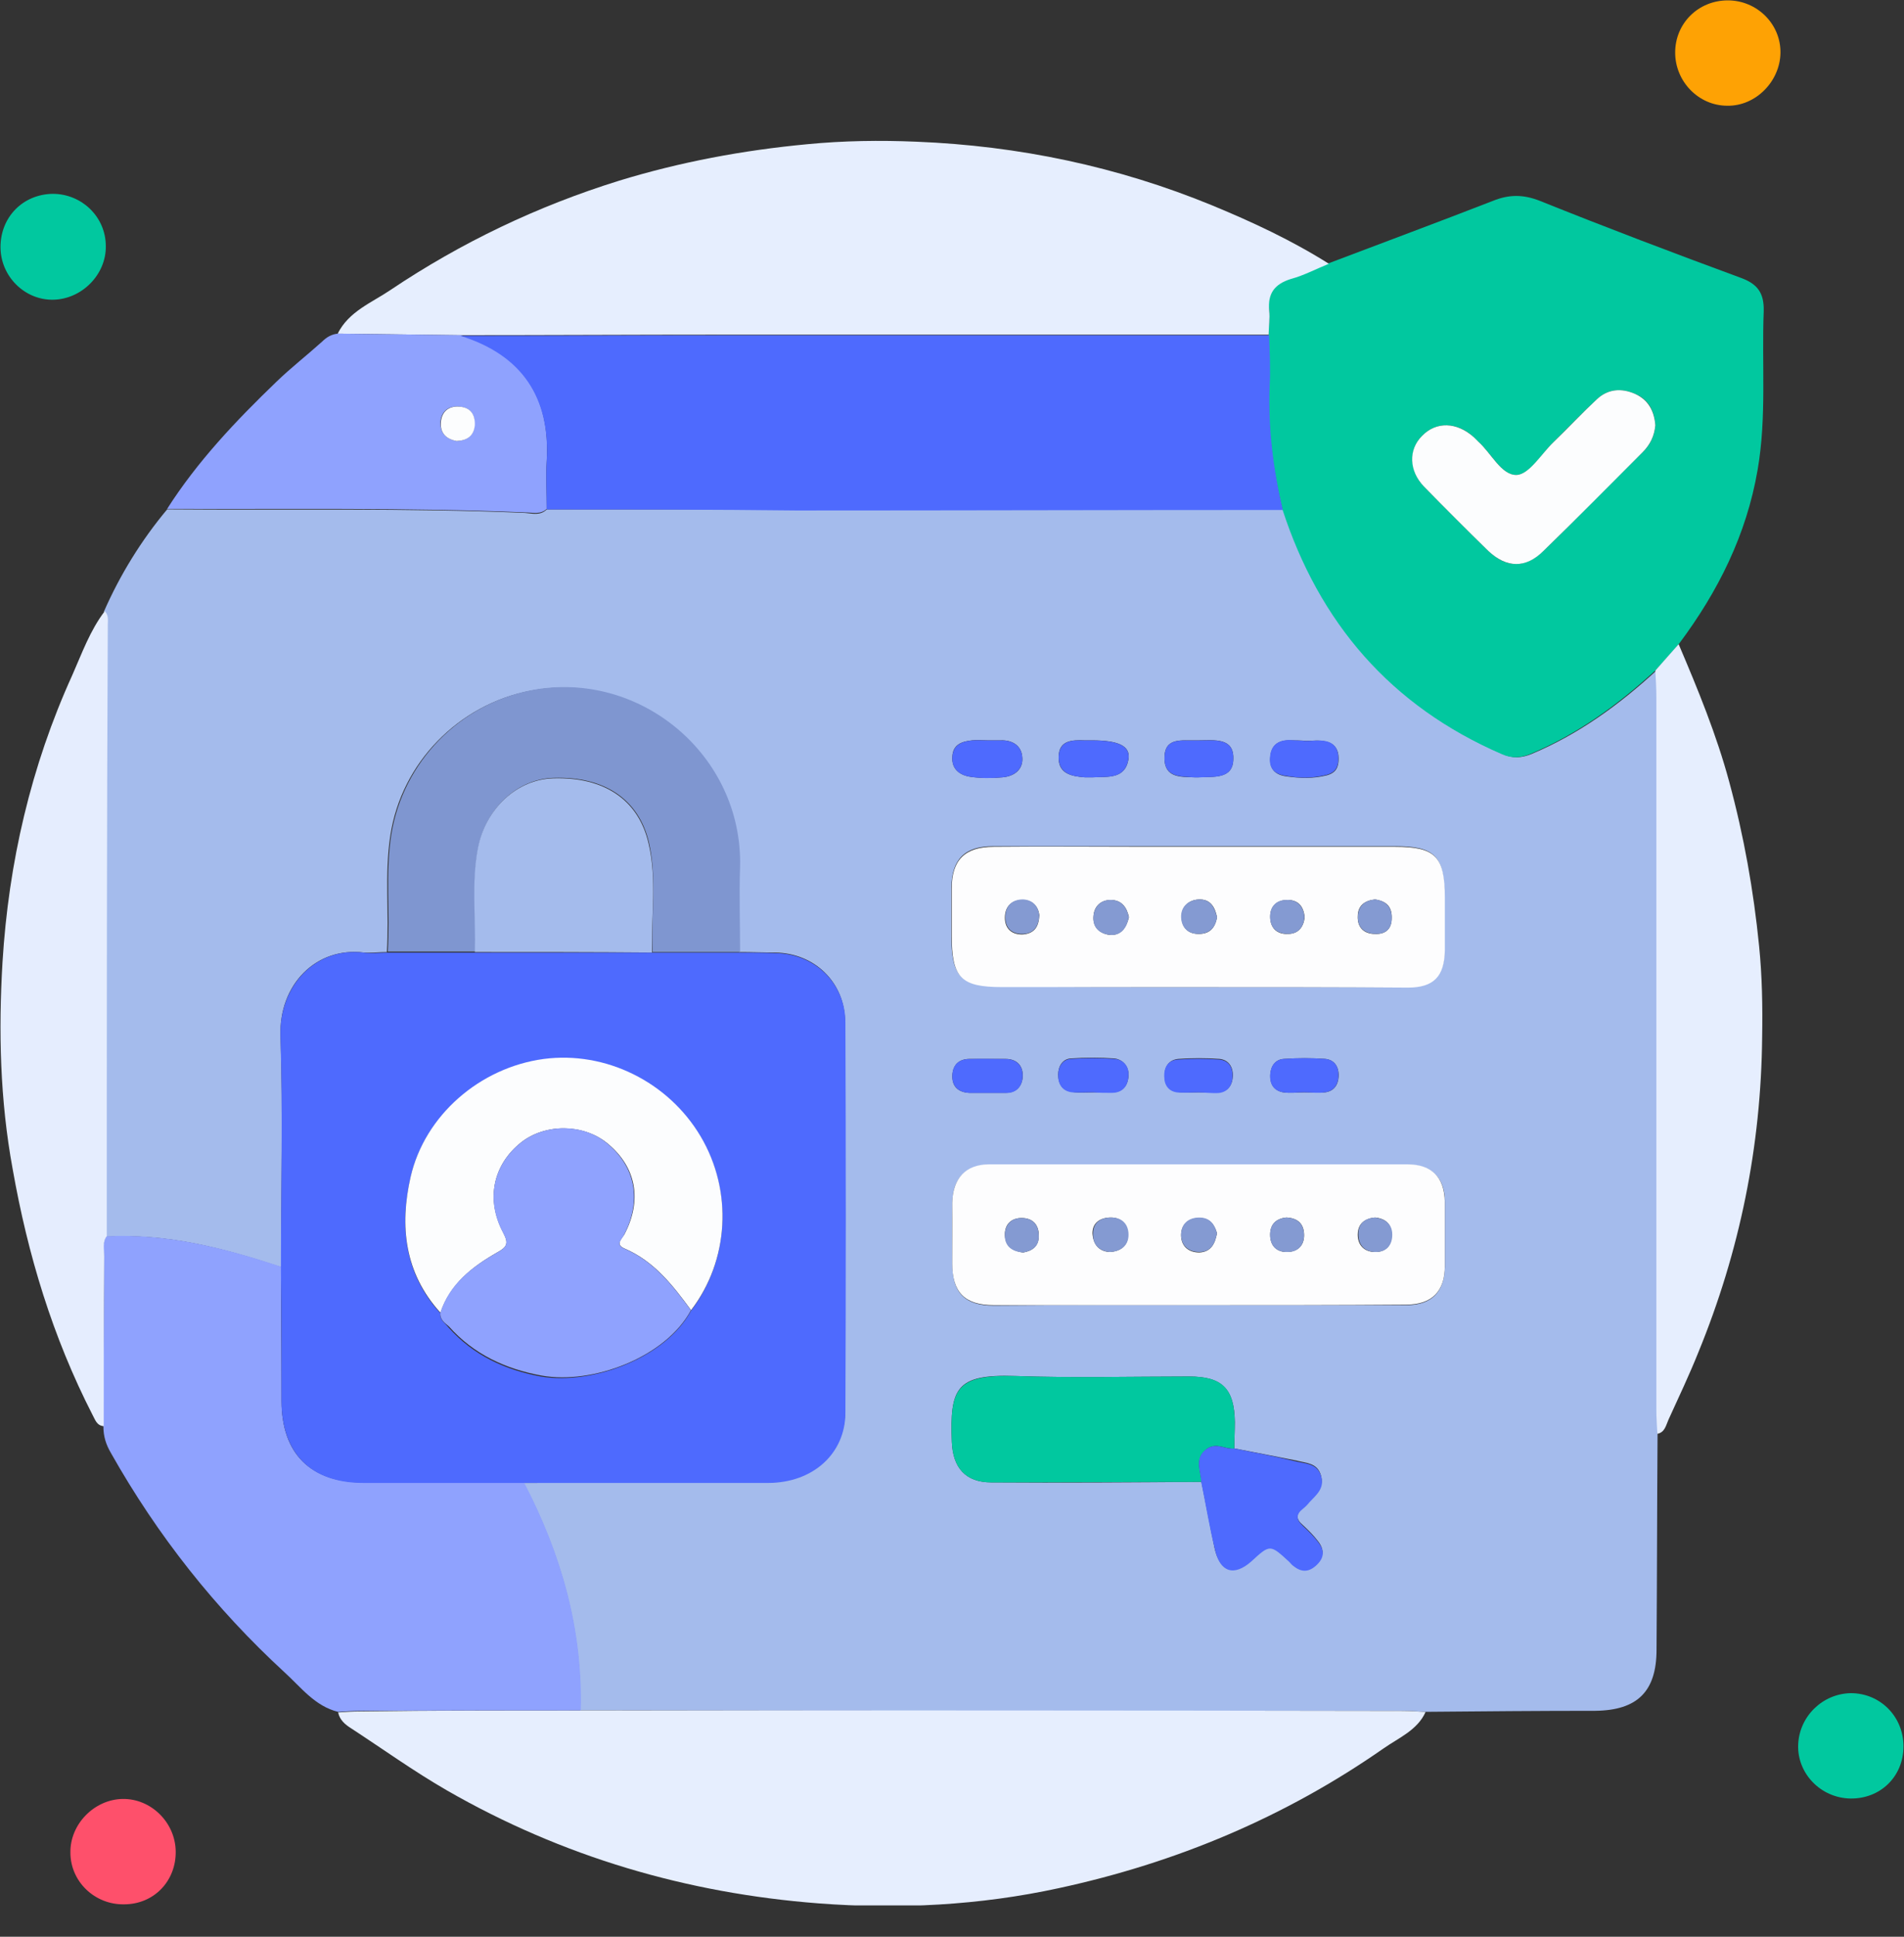 <svg width="60" height="61" viewBox="0 0 60 61" fill="none" xmlns="http://www.w3.org/2000/svg">
<rect x="0" y="0" width="60" height="61" fill="#333333" stroke="none"/>
<g clip-path="url(#clip0_5585_29967)">
<path d="M52.234 45.174C52.218 47.439 52.218 49.705 52.202 51.954C52.202 53.278 51.596 53.868 50.272 53.884C48.485 53.884 46.698 53.9 44.911 53.916C44.656 53.9 44.401 53.884 44.145 53.884C35.531 53.884 26.9 53.884 18.285 53.868C18.349 51.316 17.679 48.955 16.499 46.705C19.067 46.705 21.636 46.705 24.188 46.689C25.608 46.689 26.629 45.764 26.629 44.472C26.645 40.372 26.645 36.272 26.629 32.188C26.629 30.944 25.672 30.018 24.427 30.002C24.044 30.002 23.678 29.986 23.295 29.986C23.295 29.093 23.279 28.2 23.295 27.306C23.358 23.797 20.136 21.101 16.722 21.755C14.457 22.185 12.654 24.02 12.303 26.301C12.111 27.53 12.271 28.758 12.191 29.986C11.952 29.986 11.713 30.018 11.473 30.002C9.958 29.811 8.777 31.023 8.841 32.635C8.921 35.059 8.857 37.484 8.857 39.909C7.07 39.319 5.268 38.84 3.353 38.952C3.353 32.539 3.353 26.126 3.369 19.712C3.369 19.553 3.401 19.393 3.273 19.266C3.784 18.101 4.454 17.016 5.268 16.043C9.033 16.075 12.797 15.995 16.547 16.155C16.77 16.171 17.025 16.251 17.233 16.043C19.865 16.043 22.481 16.043 25.113 16.043C30.218 16.043 35.339 16.027 40.444 16.027C41.609 19.617 43.858 22.233 47.352 23.749C47.671 23.892 47.942 23.876 48.261 23.749C49.745 23.127 51.021 22.201 52.202 21.116C52.218 21.388 52.234 21.675 52.234 21.946C52.234 29.428 52.234 36.91 52.234 44.376C52.202 44.647 52.234 44.903 52.234 45.174ZM38.897 45.62C38.897 45.349 38.913 45.062 38.913 44.791C38.897 43.738 38.514 43.355 37.477 43.355C35.642 43.355 33.824 43.403 31.989 43.339C30.123 43.275 29.931 43.722 29.995 45.413C30.027 46.227 30.426 46.689 31.239 46.689C33.441 46.705 35.658 46.689 37.86 46.673C38.004 47.375 38.131 48.077 38.275 48.763C38.434 49.481 38.881 49.625 39.423 49.146C40.03 48.604 40.03 48.604 40.62 49.162C40.668 49.21 40.7 49.242 40.748 49.29C40.971 49.497 41.21 49.497 41.45 49.29C41.705 49.066 41.753 48.827 41.545 48.556C41.402 48.364 41.226 48.189 41.051 48.029C40.827 47.838 40.843 47.678 41.051 47.487C41.13 47.423 41.194 47.343 41.258 47.28C41.465 47.056 41.737 46.849 41.625 46.466C41.513 46.067 41.146 46.083 40.859 46.003C40.221 45.876 39.567 45.748 38.897 45.62ZM37.764 41.106C39.95 41.106 42.135 41.106 44.321 41.106C45.119 41.106 45.517 40.691 45.533 39.893C45.533 39.223 45.533 38.537 45.533 37.867C45.533 37.102 45.135 36.687 44.353 36.687C39.966 36.687 35.563 36.687 31.176 36.687C30.426 36.687 30.011 37.133 30.011 37.899C29.995 38.537 30.011 39.175 30.011 39.814C30.011 40.723 30.41 41.122 31.319 41.122C33.457 41.106 35.611 41.106 37.764 41.106ZM37.796 31.087C39.982 31.087 42.167 31.087 44.353 31.087C45.167 31.087 45.517 30.736 45.517 29.923C45.517 29.364 45.517 28.806 45.517 28.247C45.517 26.955 45.214 26.652 43.954 26.652C41.354 26.652 38.737 26.652 36.137 26.652C34.526 26.652 32.914 26.652 31.303 26.652C30.394 26.652 29.995 27.067 29.979 27.96C29.979 28.455 29.979 28.949 29.979 29.444C29.979 30.768 30.266 31.071 31.574 31.071C33.664 31.087 35.722 31.087 37.796 31.087ZM37.78 23.318C37.748 23.318 37.7 23.318 37.669 23.318C37.254 23.334 36.695 23.206 36.695 23.876C36.695 24.514 37.222 24.467 37.653 24.483C37.684 24.483 37.732 24.483 37.764 24.483C38.227 24.451 38.865 24.562 38.865 23.892C38.881 23.222 38.259 23.318 37.78 23.318ZM31.112 23.318C30.952 23.318 30.793 23.302 30.633 23.318C30.314 23.35 30.027 23.446 30.011 23.828C29.979 24.227 30.25 24.419 30.585 24.467C30.92 24.514 31.255 24.514 31.59 24.483C31.973 24.451 32.26 24.227 32.212 23.828C32.181 23.477 31.893 23.302 31.527 23.318C31.383 23.318 31.255 23.318 31.112 23.318ZM41.162 23.334C41.162 23.318 41.162 23.318 41.162 23.334C40.987 23.318 40.811 23.318 40.62 23.318C40.269 23.318 40.062 23.477 40.03 23.844C39.998 24.227 40.189 24.403 40.524 24.451C40.955 24.514 41.386 24.53 41.816 24.419C42.103 24.339 42.183 24.163 42.183 23.892C42.183 23.589 42.04 23.398 41.753 23.35C41.561 23.302 41.354 23.334 41.162 23.334ZM34.414 23.318C34.334 23.318 34.255 23.318 34.175 23.318C33.776 23.302 33.361 23.318 33.361 23.844C33.345 24.371 33.76 24.451 34.191 24.483C34.27 24.483 34.35 24.483 34.43 24.483C34.893 24.451 35.451 24.562 35.563 23.908C35.627 23.493 35.244 23.318 34.414 23.318ZM31.096 34.421C31.287 34.421 31.495 34.421 31.686 34.421C32.037 34.421 32.212 34.198 32.228 33.911C32.245 33.576 32.053 33.352 31.686 33.352C31.303 33.352 30.936 33.352 30.553 33.352C30.218 33.352 30.027 33.544 30.011 33.863C29.995 34.23 30.202 34.405 30.553 34.421C30.729 34.421 30.92 34.421 31.096 34.421ZM34.446 34.405C34.446 34.421 34.446 34.421 34.446 34.405C34.637 34.405 34.845 34.405 35.036 34.405C35.387 34.405 35.547 34.182 35.563 33.879C35.579 33.592 35.387 33.368 35.116 33.337C34.669 33.305 34.207 33.305 33.744 33.337C33.489 33.352 33.345 33.576 33.345 33.847C33.345 34.15 33.489 34.342 33.792 34.389C33.999 34.437 34.223 34.405 34.446 34.405ZM37.764 34.405C37.988 34.405 38.211 34.421 38.418 34.405C38.69 34.373 38.833 34.182 38.849 33.911C38.865 33.608 38.721 33.384 38.434 33.352C38.004 33.321 37.557 33.321 37.126 33.352C36.823 33.384 36.695 33.608 36.695 33.895C36.711 34.166 36.855 34.358 37.11 34.389C37.318 34.437 37.541 34.405 37.764 34.405ZM41.099 34.405C41.322 34.405 41.545 34.421 41.753 34.405C42.024 34.373 42.167 34.182 42.183 33.911C42.199 33.608 42.056 33.384 41.769 33.352C41.338 33.321 40.891 33.321 40.46 33.352C40.189 33.368 40.046 33.576 40.03 33.847C40.014 34.15 40.157 34.358 40.444 34.405C40.668 34.437 40.891 34.405 41.099 34.405Z" fill="#A4BBEC"/>
<path d="M52.165 21.116C50.984 22.201 49.708 23.126 48.224 23.748C47.905 23.876 47.634 23.892 47.315 23.748C43.821 22.233 41.572 19.616 40.407 16.027C40.104 14.751 39.945 13.459 39.992 12.134C40.008 11.608 39.977 11.066 39.977 10.523C39.977 10.268 40.024 10.013 39.992 9.757C39.929 9.215 40.152 8.928 40.678 8.768C41.093 8.641 41.476 8.449 41.875 8.29C43.598 7.636 45.321 6.997 47.044 6.327C47.554 6.12 48.001 6.12 48.528 6.327C50.633 7.173 52.739 7.971 54.861 8.752C55.387 8.944 55.595 9.231 55.579 9.805C55.515 11.464 55.675 13.139 55.387 14.799C55.036 16.841 54.143 18.627 52.915 20.27C52.659 20.574 52.42 20.845 52.165 21.116ZM52.165 13.395C52.133 12.948 51.957 12.581 51.527 12.406C51.096 12.214 50.665 12.246 50.314 12.581C49.852 13.012 49.405 13.475 48.958 13.921C48.575 14.288 48.208 14.942 47.794 14.958C47.331 14.99 46.996 14.272 46.581 13.905C46.533 13.873 46.501 13.825 46.454 13.778C45.927 13.283 45.257 13.267 44.81 13.73C44.38 14.16 44.412 14.846 44.874 15.325C45.544 16.011 46.214 16.681 46.9 17.351C47.459 17.893 48.065 17.909 48.639 17.351C49.692 16.33 50.713 15.277 51.766 14.24C52.005 14.017 52.133 13.73 52.165 13.395Z" fill="#01C89F"/>
<path d="M18.298 53.871C26.913 53.871 35.543 53.871 44.158 53.887C44.413 53.887 44.669 53.903 44.924 53.919C44.669 54.493 44.078 54.733 43.6 55.068C40.489 57.237 37.059 58.673 33.358 59.471C30.869 60.013 28.316 60.141 25.796 59.949C21.648 59.63 17.724 58.482 14.086 56.392C13.033 55.785 12.06 55.084 11.055 54.429C10.88 54.318 10.704 54.174 10.656 53.935C10.896 53.919 11.135 53.903 11.358 53.903C13.671 53.871 15.985 53.871 18.298 53.871Z" fill="#E6EEFE"/>
<path d="M41.877 8.308C41.478 8.467 41.095 8.675 40.681 8.786C40.17 8.946 39.947 9.233 39.995 9.775C40.026 10.031 39.979 10.286 39.979 10.541C34.235 10.541 28.508 10.541 22.765 10.541C20.005 10.541 17.245 10.557 14.485 10.557C13.209 10.541 11.917 10.525 10.641 10.509C10.992 9.807 11.71 9.536 12.3 9.137C14.533 7.638 16.942 6.489 19.511 5.691C21.441 5.101 23.403 4.734 25.429 4.543C26.578 4.431 27.727 4.415 28.875 4.463C32.098 4.591 35.224 5.245 38.208 6.473C39.484 7 40.712 7.574 41.877 8.308Z" fill="#E6EEFE"/>
<path d="M18.302 53.871C15.989 53.871 13.675 53.871 11.362 53.886C11.123 53.886 10.883 53.903 10.66 53.918C9.926 53.743 9.48 53.137 8.969 52.674C6.783 50.664 4.965 48.367 3.497 45.766C3.338 45.495 3.258 45.24 3.258 44.921C3.258 43.134 3.274 41.363 3.274 39.577C3.274 39.369 3.21 39.146 3.354 38.938C5.268 38.843 7.071 39.305 8.857 39.896C8.857 41.299 8.873 42.719 8.873 44.123C8.873 45.782 9.783 46.692 11.458 46.692C13.149 46.692 14.824 46.692 16.515 46.692C17.695 48.957 18.366 51.318 18.302 53.871Z" fill="#8FA2FE"/>
<path d="M3.365 38.936C3.221 39.128 3.285 39.351 3.285 39.574C3.269 41.361 3.269 43.132 3.269 44.919C3.046 44.903 2.998 44.711 2.918 44.568C1.658 42.111 0.876 39.526 0.398 36.815C-0.001 34.645 -0.049 32.475 0.079 30.306C0.27 27.179 0.972 24.132 2.28 21.26C2.583 20.574 2.838 19.856 3.301 19.25C3.429 19.378 3.397 19.537 3.397 19.697C3.365 26.11 3.365 32.523 3.365 38.936Z" fill="#E5EDFE"/>
<path d="M52.164 21.119C52.403 20.847 52.643 20.576 52.898 20.289C53.504 21.709 54.094 23.145 54.493 24.628C54.956 26.335 55.259 28.042 55.434 29.797C55.53 30.754 55.546 31.696 55.53 32.653C55.498 36.099 54.828 39.401 53.52 42.592C53.233 43.309 52.898 44.011 52.579 44.713C52.499 44.889 52.467 45.112 52.228 45.16C52.212 44.905 52.196 44.65 52.196 44.378C52.196 36.896 52.196 29.414 52.196 21.948C52.196 21.677 52.18 21.406 52.164 21.119Z" fill="#E6EEFE"/>
<path d="M10.658 10.508C11.934 10.524 13.226 10.54 14.502 10.556C16.481 11.162 17.342 12.518 17.23 14.496C17.199 15.007 17.23 15.517 17.23 16.028C17.023 16.219 16.784 16.139 16.544 16.139C12.78 15.98 9.015 16.044 5.266 16.028C6.223 14.528 7.435 13.252 8.712 12.023C9.174 11.577 9.669 11.194 10.147 10.763C10.291 10.62 10.45 10.524 10.658 10.508ZM14.391 13.89C14.71 13.874 14.933 13.73 14.949 13.395C14.981 13.044 14.806 12.821 14.439 12.805C14.12 12.789 13.912 12.965 13.88 13.284C13.864 13.635 14.056 13.826 14.391 13.89Z" fill="#8FA2FE"/>
<path d="M54.448 0.012C55.373 0.012 56.123 0.762 56.107 1.671C56.091 2.564 55.326 3.346 54.432 3.33C53.523 3.33 52.789 2.564 52.789 1.655C52.789 0.73 53.523 0.012 54.448 0.012Z" fill="#FEA204"/>
<path d="M0.016 7.781C0.016 6.839 0.718 6.121 1.659 6.105C2.584 6.105 3.334 6.839 3.334 7.749C3.35 8.642 2.584 9.424 1.675 9.44C0.781 9.456 0.016 8.706 0.016 7.781Z" fill="#01C89F"/>
<path d="M3.91 59.979C2.985 59.995 2.219 59.261 2.219 58.351C2.203 57.458 2.969 56.676 3.862 56.66C4.756 56.645 5.521 57.394 5.537 58.304C5.553 59.245 4.851 59.979 3.91 59.979Z" fill="#FE506B"/>
<path d="M58.308 56.646C57.383 56.63 56.633 55.865 56.665 54.955C56.697 54.062 57.431 53.344 58.324 53.328C59.249 53.328 59.983 54.062 59.983 55.003C59.983 55.96 59.249 56.662 58.308 56.646Z" fill="#01C89F"/>
<path d="M16.511 46.707C14.82 46.707 13.145 46.707 11.454 46.707C9.795 46.707 8.885 45.782 8.869 44.139C8.869 42.735 8.869 41.315 8.853 39.911C8.853 37.486 8.917 35.062 8.837 32.637C8.789 31.025 9.97 29.813 11.47 30.004C11.709 30.036 11.948 30.004 12.188 30.004C13.113 30.004 14.022 30.004 14.947 30.004C16.814 30.004 18.68 30.004 20.547 30.004C21.472 30.004 22.382 30.004 23.307 30.004C23.69 30.004 24.057 30.004 24.44 30.02C25.684 30.036 26.641 30.977 26.641 32.206C26.657 36.306 26.657 40.406 26.641 44.49C26.641 45.782 25.62 46.707 24.2 46.707C21.632 46.707 19.079 46.707 16.511 46.707ZM21.775 41.283C22.972 39.704 23.099 37.534 22.078 35.811C21.058 34.088 19.079 33.115 17.133 33.37C15.123 33.642 13.384 35.141 12.937 37.087C12.586 38.635 12.746 40.119 13.879 41.363C13.847 41.57 14.022 41.666 14.134 41.81C14.915 42.687 15.921 43.15 17.053 43.357C18.68 43.628 20.994 42.751 21.775 41.283Z" fill="#4E6AFE"/>
<path d="M17.228 16.047C17.228 15.536 17.196 15.025 17.228 14.515C17.34 12.537 16.462 11.181 14.5 10.575C17.26 10.575 20.02 10.559 22.78 10.559C28.523 10.559 34.25 10.559 39.993 10.559C40.009 11.101 40.041 11.627 40.009 12.17C39.961 13.478 40.121 14.77 40.424 16.062C35.319 16.062 30.198 16.078 25.093 16.078C22.477 16.047 19.844 16.047 17.228 16.047Z" fill="#4E6AFE"/>
<path d="M37.761 41.107C35.607 41.107 33.47 41.107 31.316 41.107C30.407 41.107 30.008 40.708 30.008 39.799C30.008 39.161 30.008 38.522 30.008 37.884C30.024 37.119 30.423 36.672 31.172 36.672C35.559 36.672 39.963 36.672 44.35 36.672C45.131 36.672 45.514 37.087 45.53 37.852C45.53 38.522 45.53 39.208 45.53 39.879C45.53 40.676 45.115 41.091 44.318 41.091C42.132 41.107 39.947 41.107 37.761 41.107ZM34.969 39.432C35.32 39.416 35.559 39.224 35.544 38.889C35.544 38.57 35.336 38.331 34.969 38.347C34.65 38.363 34.427 38.522 34.427 38.842C34.443 39.176 34.618 39.416 34.969 39.432ZM38.351 38.842C38.272 38.57 38.128 38.363 37.793 38.363C37.442 38.363 37.219 38.57 37.219 38.905C37.219 39.24 37.442 39.448 37.793 39.448C38.16 39.432 38.288 39.176 38.351 38.842ZM32.241 39.448C32.528 39.4 32.736 39.256 32.736 38.921C32.736 38.57 32.544 38.363 32.193 38.363C31.874 38.363 31.667 38.554 31.667 38.873C31.667 39.224 31.874 39.4 32.241 39.448ZM40.537 38.347C40.218 38.379 40.026 38.554 40.026 38.889C40.026 39.24 40.234 39.448 40.585 39.432C40.904 39.416 41.095 39.224 41.095 38.905C41.095 38.538 40.888 38.363 40.537 38.347ZM43.329 38.347C43.01 38.379 42.786 38.538 42.786 38.889C42.786 39.208 42.978 39.416 43.297 39.432C43.648 39.448 43.855 39.256 43.855 38.889C43.855 38.57 43.68 38.379 43.329 38.347Z" fill="#FDFDFE"/>
<path d="M37.793 31.09C35.719 31.09 33.661 31.09 31.587 31.09C30.279 31.09 29.992 30.803 29.992 29.463C29.992 28.968 29.992 28.474 29.992 27.979C29.992 27.086 30.407 26.671 31.316 26.671C32.928 26.655 34.539 26.671 36.15 26.671C38.751 26.671 41.367 26.671 43.967 26.671C45.227 26.671 45.531 26.974 45.531 28.267C45.531 28.825 45.531 29.383 45.531 29.942C45.515 30.755 45.18 31.106 44.366 31.106C42.164 31.09 39.979 31.09 37.793 31.09ZM35.576 28.889C35.512 28.585 35.352 28.346 35.002 28.346C34.682 28.346 34.475 28.554 34.459 28.857C34.427 29.208 34.666 29.415 34.986 29.447C35.321 29.463 35.496 29.224 35.576 28.889ZM38.352 28.889C38.288 28.57 38.144 28.314 37.777 28.33C37.442 28.346 37.219 28.57 37.235 28.905C37.251 29.208 37.426 29.415 37.777 29.415C38.112 29.415 38.288 29.24 38.352 28.889ZM43.329 28.33C43.01 28.362 42.787 28.522 42.787 28.857C42.771 29.208 42.978 29.415 43.329 29.415C43.664 29.431 43.855 29.256 43.855 28.921C43.871 28.554 43.68 28.378 43.329 28.33ZM32.752 28.825C32.72 28.554 32.545 28.346 32.226 28.346C31.875 28.346 31.667 28.554 31.667 28.905C31.667 29.256 31.891 29.447 32.242 29.431C32.593 29.399 32.736 29.192 32.752 28.825ZM41.112 28.889C41.08 28.538 40.904 28.33 40.537 28.346C40.218 28.362 40.027 28.554 40.027 28.873C40.027 29.224 40.234 29.431 40.585 29.415C40.904 29.415 41.08 29.208 41.112 28.889Z" fill="#FDFDFE"/>
<path d="M23.322 29.987C22.397 29.987 21.488 29.987 20.562 29.987C20.514 28.838 20.706 27.674 20.451 26.541C20.131 25.169 19.047 24.451 17.451 24.499C16.303 24.531 15.314 25.456 15.074 26.7C14.867 27.785 15.011 28.886 14.979 29.971C14.053 29.971 13.144 29.971 12.219 29.971C12.299 28.742 12.139 27.514 12.33 26.286C12.697 24.004 14.484 22.17 16.75 21.739C20.163 21.085 23.402 23.781 23.322 27.291C23.29 28.2 23.322 29.093 23.322 29.987Z" fill="#7F96D0"/>
<path d="M37.859 46.674C35.658 46.674 33.44 46.69 31.239 46.69C30.425 46.69 30.026 46.227 29.994 45.413C29.931 43.738 30.122 43.291 31.989 43.339C33.807 43.403 35.642 43.355 37.477 43.355C38.529 43.355 38.896 43.738 38.912 44.791C38.912 45.062 38.896 45.349 38.896 45.621C38.609 45.653 38.354 45.429 38.051 45.621C37.62 45.924 37.843 46.307 37.859 46.674Z" fill="#01C89F"/>
<path d="M37.853 46.674C37.837 46.307 37.614 45.908 38.045 45.621C38.348 45.43 38.603 45.653 38.89 45.621C39.544 45.749 40.214 45.877 40.868 46.036C41.156 46.1 41.523 46.1 41.634 46.499C41.746 46.882 41.475 47.089 41.267 47.312C41.203 47.392 41.14 47.456 41.06 47.52C40.837 47.695 40.837 47.855 41.06 48.062C41.235 48.222 41.411 48.397 41.554 48.589C41.762 48.86 41.714 49.099 41.459 49.322C41.219 49.53 40.996 49.514 40.757 49.322C40.709 49.291 40.677 49.243 40.629 49.195C40.023 48.636 40.023 48.637 39.433 49.179C38.89 49.658 38.444 49.53 38.284 48.796C38.108 48.078 37.997 47.376 37.853 46.674Z" fill="#4E6AFE"/>
<path d="M37.78 23.321C38.259 23.321 38.881 23.225 38.865 23.895C38.865 24.566 38.227 24.454 37.764 24.486C37.732 24.486 37.684 24.486 37.653 24.486C37.222 24.454 36.695 24.502 36.695 23.88C36.695 23.209 37.238 23.337 37.669 23.321C37.7 23.321 37.748 23.321 37.78 23.321Z" fill="#4E6AFE"/>
<path d="M31.111 23.32C31.255 23.32 31.382 23.32 31.526 23.32C31.893 23.304 32.18 23.479 32.212 23.83C32.26 24.229 31.957 24.452 31.59 24.484C31.255 24.516 30.904 24.516 30.585 24.468C30.25 24.42 29.979 24.229 30.01 23.83C30.042 23.447 30.314 23.352 30.633 23.32C30.792 23.304 30.952 23.32 31.111 23.32Z" fill="#4E6AFE"/>
<path d="M41.155 23.337C41.347 23.337 41.554 23.305 41.745 23.337C42.033 23.384 42.176 23.576 42.176 23.879C42.176 24.15 42.096 24.326 41.809 24.405C41.379 24.517 40.948 24.517 40.517 24.437C40.182 24.39 39.975 24.214 40.023 23.831C40.054 23.464 40.278 23.321 40.613 23.305C40.788 23.321 40.98 23.321 41.155 23.337C41.155 23.321 41.155 23.321 41.155 23.337Z" fill="#4E6AFE"/>
<path d="M34.412 23.32C35.242 23.32 35.625 23.495 35.561 23.91C35.449 24.564 34.891 24.453 34.428 24.485C34.349 24.485 34.269 24.485 34.189 24.485C33.774 24.453 33.359 24.373 33.359 23.846C33.375 23.32 33.774 23.304 34.173 23.32C34.253 23.32 34.333 23.32 34.412 23.32Z" fill="#4E6AFE"/>
<path d="M31.093 34.424C30.918 34.424 30.742 34.424 30.551 34.424C30.2 34.408 29.993 34.216 30.009 33.865C30.025 33.53 30.216 33.355 30.551 33.355C30.934 33.339 31.301 33.355 31.684 33.355C32.067 33.355 32.242 33.594 32.226 33.913C32.21 34.216 32.035 34.44 31.684 34.424C31.492 34.424 31.285 34.424 31.093 34.424Z" fill="#4E6AFE"/>
<path d="M34.444 34.405C34.221 34.405 34.014 34.421 33.79 34.405C33.487 34.373 33.344 34.166 33.344 33.863C33.344 33.591 33.487 33.368 33.743 33.352C34.189 33.32 34.652 33.32 35.115 33.352C35.402 33.368 35.593 33.591 35.561 33.895C35.545 34.198 35.386 34.421 35.035 34.421C34.843 34.421 34.636 34.421 34.444 34.405C34.444 34.421 34.444 34.421 34.444 34.405Z" fill="#4E6AFE"/>
<path d="M37.758 34.408C37.534 34.408 37.311 34.425 37.103 34.408C36.832 34.377 36.689 34.185 36.689 33.914C36.673 33.611 36.816 33.388 37.119 33.372C37.55 33.34 37.997 33.34 38.428 33.372C38.731 33.404 38.858 33.627 38.842 33.93C38.826 34.201 38.683 34.393 38.412 34.425C38.204 34.44 37.981 34.408 37.758 34.408Z" fill="#4E6AFE"/>
<path d="M41.094 34.405C40.87 34.405 40.647 34.437 40.44 34.405C40.136 34.357 40.009 34.15 40.025 33.847C40.041 33.575 40.184 33.368 40.456 33.352C40.886 33.32 41.333 33.32 41.764 33.352C42.067 33.384 42.194 33.607 42.178 33.91C42.163 34.182 42.019 34.373 41.748 34.405C41.54 34.437 41.317 34.405 41.094 34.405Z" fill="#4E6AFE"/>
<path d="M52.164 13.396C52.132 13.731 52.005 14.002 51.765 14.241C50.728 15.278 49.691 16.331 48.639 17.352C48.08 17.91 47.474 17.894 46.9 17.352C46.214 16.682 45.544 16.012 44.874 15.326C44.395 14.831 44.379 14.161 44.81 13.731C45.256 13.268 45.91 13.284 46.453 13.778C46.501 13.826 46.533 13.858 46.581 13.906C46.995 14.273 47.314 14.975 47.793 14.959C48.192 14.943 48.575 14.289 48.958 13.922C49.42 13.475 49.851 13.013 50.314 12.582C50.665 12.247 51.095 12.215 51.526 12.406C51.957 12.598 52.132 12.965 52.164 13.396Z" fill="#FCFDFE"/>
<path d="M14.389 13.89C14.054 13.827 13.862 13.635 13.894 13.284C13.926 12.965 14.133 12.79 14.452 12.806C14.819 12.822 14.979 13.045 14.963 13.396C14.931 13.731 14.724 13.875 14.389 13.89Z" fill="#FCFDFE"/>
<path d="M13.88 41.345C12.748 40.101 12.588 38.617 12.939 37.07C13.386 35.124 15.125 33.624 17.135 33.353C19.081 33.098 21.059 34.071 22.08 35.794C23.101 37.517 22.974 39.702 21.777 41.266C21.203 40.484 20.613 39.718 19.671 39.319C19.384 39.192 19.591 39.016 19.671 38.889C20.246 37.804 20.054 36.751 19.129 36.001C18.379 35.395 17.183 35.379 16.417 35.985C15.539 36.687 15.3 37.772 15.858 38.825C16.034 39.16 15.986 39.272 15.667 39.447C14.885 39.894 14.183 40.436 13.88 41.345Z" fill="#FCFDFE"/>
<path d="M13.876 41.348C14.163 40.439 14.881 39.896 15.663 39.45C15.982 39.274 16.03 39.163 15.854 38.828C15.296 37.791 15.535 36.69 16.413 35.988C17.178 35.382 18.375 35.382 19.125 36.004C20.034 36.754 20.226 37.806 19.667 38.891C19.603 39.035 19.38 39.194 19.667 39.322C20.608 39.721 21.199 40.487 21.773 41.268C20.975 42.752 18.678 43.614 17.067 43.326C15.934 43.119 14.929 42.656 14.147 41.779C14.02 41.667 13.86 41.572 13.876 41.348Z" fill="#8FA2FE"/>
<path d="M14.964 29.986C14.996 28.901 14.853 27.8 15.06 26.715C15.299 25.471 16.288 24.546 17.437 24.514C19.032 24.466 20.117 25.184 20.436 26.556C20.707 27.689 20.516 28.853 20.548 30.002C18.697 29.986 16.831 29.986 14.964 29.986Z" fill="#A4BBEC"/>
<path d="M34.973 39.433C34.606 39.401 34.43 39.178 34.446 38.843C34.446 38.524 34.67 38.349 34.989 38.349C35.356 38.333 35.563 38.556 35.563 38.891C35.563 39.226 35.324 39.417 34.973 39.433Z" fill="#849AD2"/>
<path d="M38.351 38.842C38.288 39.177 38.16 39.432 37.793 39.432C37.442 39.432 37.219 39.225 37.219 38.89C37.219 38.555 37.442 38.348 37.793 38.348C38.128 38.348 38.272 38.555 38.351 38.842Z" fill="#849AD2"/>
<path d="M32.239 39.448C31.856 39.416 31.649 39.225 31.665 38.874C31.681 38.555 31.872 38.363 32.191 38.363C32.542 38.363 32.734 38.571 32.734 38.922C32.75 39.257 32.526 39.4 32.239 39.448Z" fill="#849AD2"/>
<path d="M40.534 38.348C40.885 38.364 41.092 38.539 41.092 38.906C41.092 39.225 40.901 39.432 40.582 39.432C40.231 39.448 40.023 39.241 40.023 38.89C40.023 38.555 40.215 38.38 40.534 38.348Z" fill="#849AD2"/>
<path d="M43.332 38.348C43.683 38.395 43.874 38.571 43.874 38.89C43.874 39.241 43.667 39.448 43.316 39.432C42.997 39.416 42.806 39.209 42.806 38.89C42.789 38.539 43.013 38.364 43.332 38.348Z" fill="#849AD2"/>
<path d="M35.573 28.886C35.509 29.221 35.334 29.476 34.983 29.445C34.648 29.413 34.424 29.221 34.456 28.854C34.488 28.551 34.679 28.344 34.999 28.344C35.349 28.344 35.509 28.583 35.573 28.886Z" fill="#849AD2"/>
<path d="M38.352 28.887C38.304 29.222 38.113 29.414 37.762 29.414C37.427 29.414 37.236 29.206 37.22 28.903C37.204 28.568 37.427 28.361 37.762 28.329C38.145 28.313 38.273 28.568 38.352 28.887Z" fill="#849AD2"/>
<path d="M43.332 28.328C43.667 28.376 43.859 28.552 43.859 28.918C43.859 29.253 43.667 29.429 43.332 29.413C42.981 29.397 42.774 29.206 42.79 28.855C42.806 28.52 43.013 28.36 43.332 28.328Z" fill="#849AD2"/>
<path d="M32.749 28.823C32.733 29.19 32.573 29.397 32.254 29.413C31.903 29.429 31.68 29.253 31.68 28.887C31.68 28.535 31.887 28.328 32.238 28.328C32.557 28.344 32.717 28.552 32.749 28.823Z" fill="#849AD2"/>
<path d="M41.108 28.887C41.076 29.206 40.917 29.413 40.582 29.413C40.231 29.413 40.023 29.222 40.023 28.871C40.023 28.552 40.215 28.345 40.534 28.345C40.885 28.329 41.076 28.536 41.108 28.887Z" fill="#849AD2"/>
</g>
<defs>
<clipPath id="clip0_5585_29967">
<rect width="59.984" height="60" fill="white" transform="translate(0 0.012)"/>
</clipPath>
</defs>
</svg>
